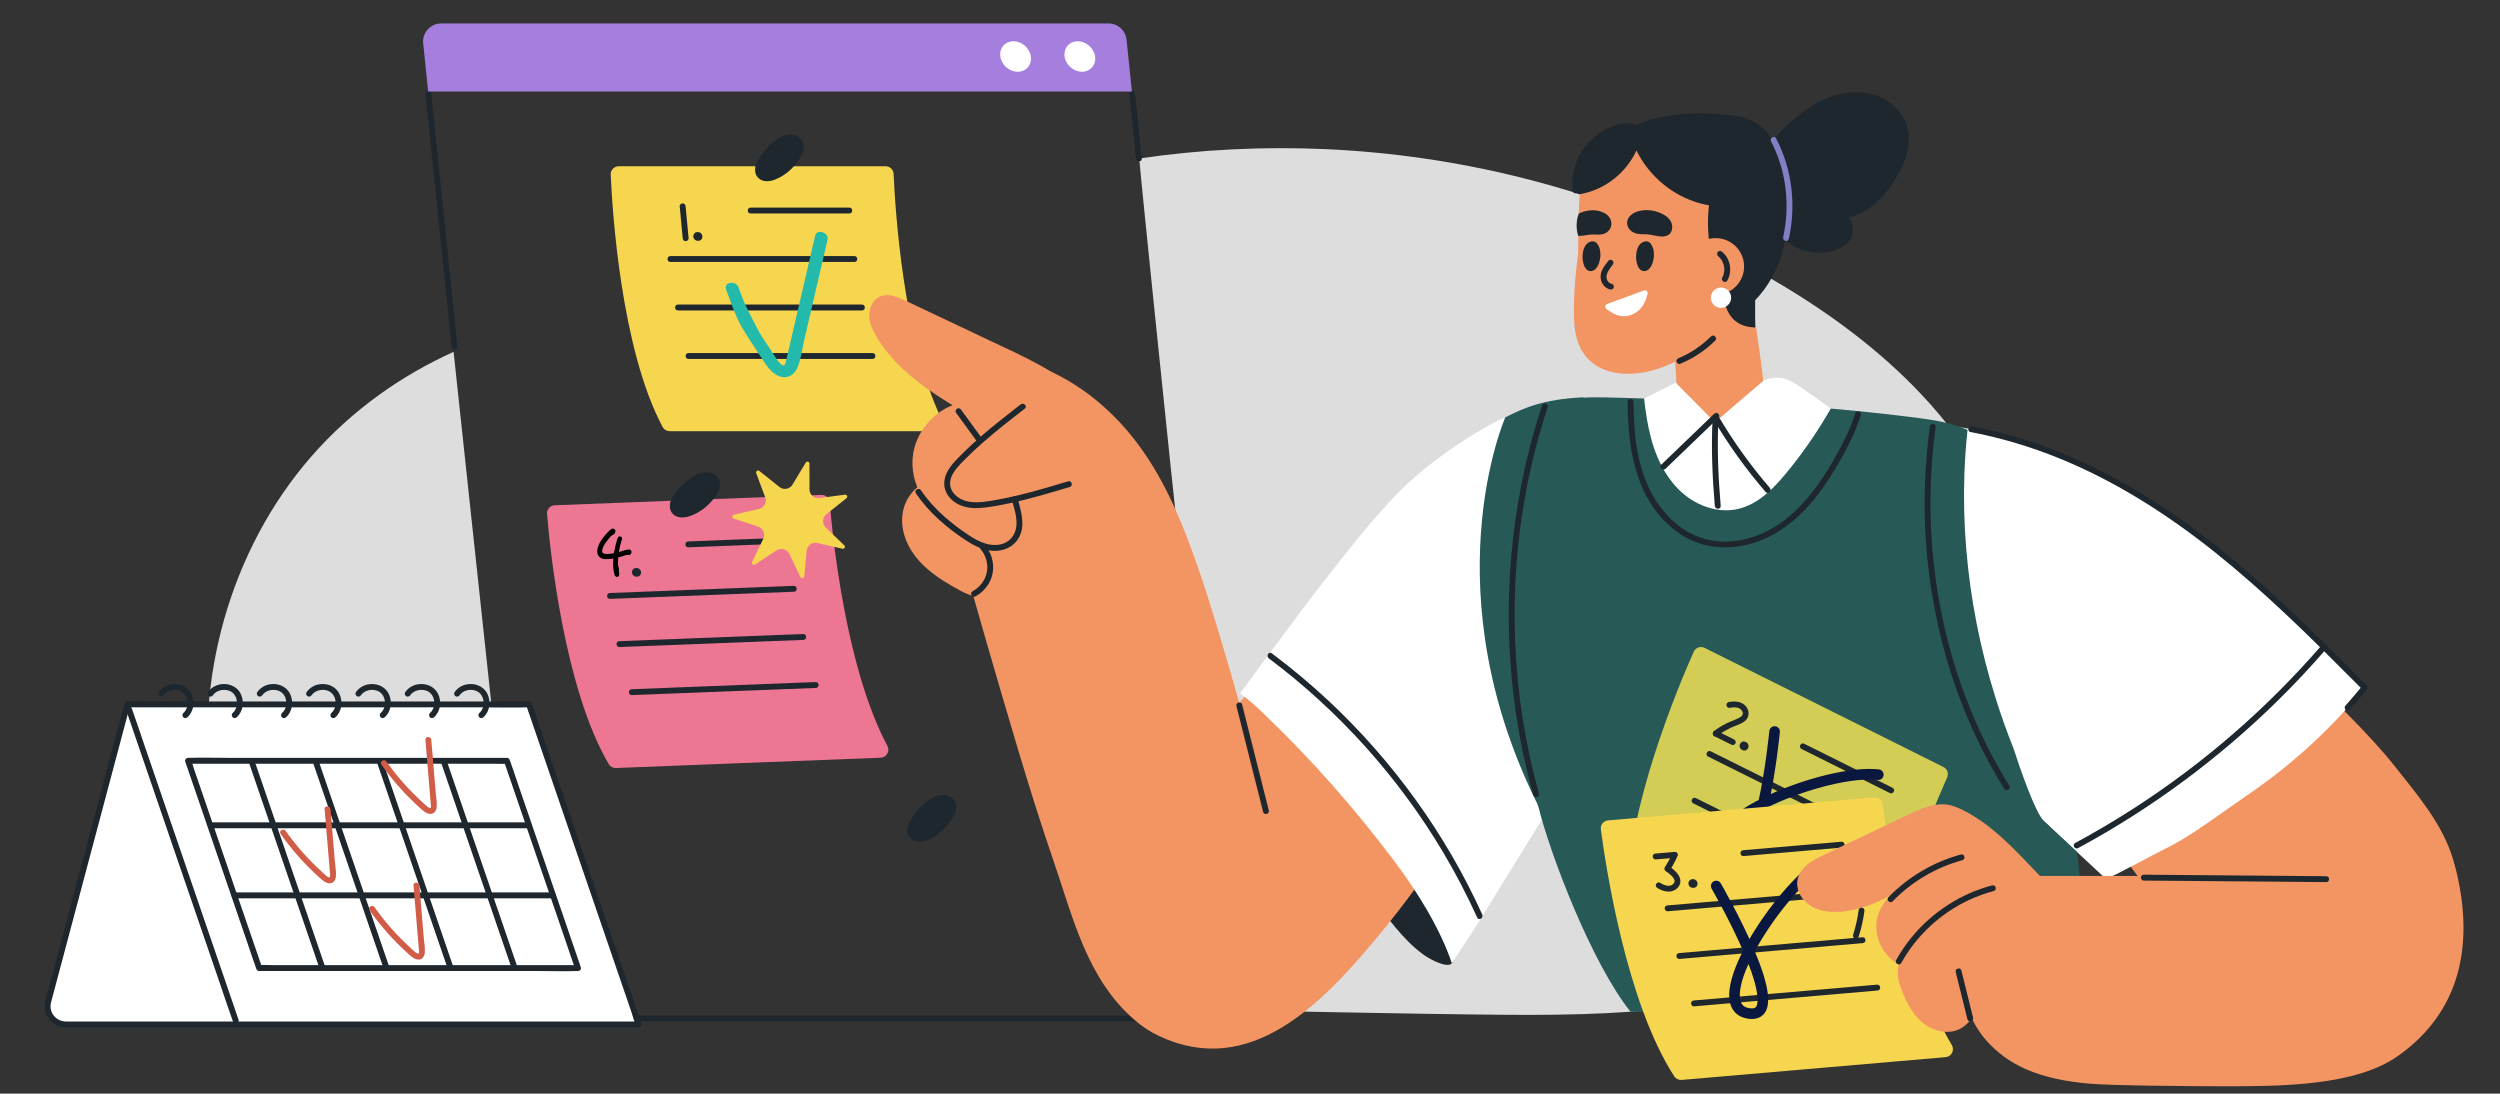 <?xml version="1.0" encoding="UTF-8"?><svg id="Layer_1" xmlns="http://www.w3.org/2000/svg" width="3301.47" height="1444.23" viewBox="0 0 3301.47 1444.23"><rect x="0" y="0" width="3301.47" height="1444.23" fill="#333333" stroke="none"/><path d="M618.63,647.91c17.11,159.35,34.24,318.69,51.38,478.04.42,3.92.84,7.83,1.26,11.75-36.97-.37-73.93-3.11-110.6-8.21-44.83-6.23-89.23-15.94-132.63-29.03-43.16-13.02-85.35-29.35-126.04-48.89-8.51-4.08-16.93-8.34-25.3-12.7-3.43-33.29-4-66.84-1.69-100.16,2.85-41.16,9.96-82,21.24-121.6,11.19-39.3,26.45-77.42,45.63-113.43,19.29-36.21,42.57-70.28,69.54-101.17,26.73-30.6,57.08-57.96,90.07-81.68,30.5-21.92,63.25-40.68,97.51-56.17,6.55,61.08,13.08,122.16,19.64,183.23Z" style="fill:#ddd;"/><path d="M2628.05,647.3c-76.33-147.59-222.37-249.86-368.16-321.29-158.39-77.6-333.11-121.17-509.22-129.05-82.07-3.67-164.73.34-246.19,12.34,3.94,46.4,35.71,351.19,40.79,400.34,4.75,45.99,64.7,608.79,82.51,724.35,0,0,240.68,5.32,362.94,6.16,173.95,1.19,355.35-7.49,504.31-104.72.24.5.76.82,1.41.49,22.77-11.68,43.61-26.83,61.86-44.77,10.09-9.92,19.32-20.7,27.65-32.13,7.13-7.77,14.01-15.78,20.58-24.06,1.15-1.45-1.07-3.29-2.23-1.83-1.91,2.41-3.89,4.73-5.85,7.08,2.05-3.4,4.05-6.82,5.94-10.31,12.62-23.28,21.52-48.52,26.17-74.6,2.22-12.46,3.44-25.1,3.78-37.76,21.78-46.45,35.44-96.74,39.66-147.86,6.37-77.23-10.42-153.71-45.95-222.4ZM2563.14,1182.31c-16.16,17.24-34.74,32.24-55.04,44.33,3.88-2.7,7.76-5.42,11.59-8.24,15.66-11.54,30.57-24.03,44.64-37.4-.4.43-.78.88-1.19,1.31Z" style="fill:#ddd;"/><path d="M1491.18,123.52c2.59,25.06,5.18,50.13,7.77,75.19.37,3.54.73,7.09,1.1,10.63.51,4.93,8.29,4.98,7.77,0-2.59-25.06-5.18-50.13-7.77-75.19-.37-3.54-.73-7.09-1.1-10.63-.51-4.93-8.29-4.98-7.77,0h0Z" style="fill:#1e272e;"/><path d="M604.13,457.98c-1.14-11.07-2.29-22.13-3.43-33.2-2.75-26.58-5.49-53.16-8.24-79.74-3.32-32.16-6.64-64.33-9.97-96.49-2.87-27.82-5.75-55.64-8.62-83.46-1.4-13.55-2.68-27.11-4.2-40.65-.02-.2-.04-.39-.06-.59-.51-4.93-8.29-4.98-7.77,0,1.14,11.07,2.29,22.13,3.43,33.2,2.75,26.58,5.49,53.16,8.24,79.74,3.32,32.16,6.64,64.33,9.97,96.49,2.87,27.82,5.75,55.64,8.62,83.46,1.4,13.55,2.68,27.11,4.2,40.65.02.2.04.39.06.59.51,4.93,8.29,4.98,7.77,0h0Z" style="fill:#1e272e;"/><path d="M1621.22,1341.06h-875.86c-11.83,0-23.68-.22-35.51,0-.52,0-1.03,0-1.55,0-5,0-5.01,7.77,0,7.77h875.86c11.83,0,23.68.22,35.51,0,.52,0,1.03,0,1.55,0,5,0,5.01-7.77,0-7.77h0Z" style="fill:#1e272e;"/><path d="M1180.1,229.69c-.24-5.66-4.9-10.13-10.56-10.13h-352.46c-6.02,0-10.83,5-10.57,11.02,2.04,46.62,13.4,229.97,68.55,333.33,1.82,3.41,5.41,5.49,9.27,5.49h349.92c7.82,0,12.9-8.17,9.49-15.21-51.23-105.45-61.76-280.74-63.64-324.49Z" style="fill:#f7d64f;"/><path d="M991.24,281.9h130.42c5,0,5.01-7.77,0-7.77h-130.42c-5,0-5.01,7.77,0,7.77h0Z" style="fill:#1e272e;"/><path d="M885.27,345.93h243.06c5,0,5.01-7.77,0-7.77h-243.06c-5,0-5.01,7.77,0,7.77h0Z" style="fill:#1e272e;"/><path d="M895.26,409.97h243.06c5,0,5.01-7.77,0-7.77h-243.06c-5,0-5.01,7.77,0,7.77h0Z" style="fill:#1e272e;"/><path d="M909.21,474h243.06c5,0,5.01-7.77,0-7.77h-243.06c-5,0-5.01,7.77,0,7.77h0Z" style="fill:#1e272e;"/><path d="M1059.06,184.92c-3.72-5.3-10.7-7.65-16.98-7.16-16.79,1.31-35.37,22.09-42.47,36.32-3.36,6.75-3.95,15.71,2.07,21.2,6.13,5.58,15.17,4.59,22.27,1.72,14.24-5.76,26.27-16.97,33.57-30.43,3.54-6.54,6.24-14.95,1.54-21.64Z" style="fill:#1e272e;"/><path d="M897.61,272.45c1.32,14.05,2.65,28.1,3.97,42.15.2,2.09,1.64,3.89,3.89,3.89,1.95,0,4.08-1.78,3.89-3.89-1.32-14.05-2.65-28.1-3.97-42.15-.2-2.09-1.64-3.89-3.89-3.89-1.95,0-4.08,1.78-3.89,3.89h0Z" style="fill:#1e272e;"/><path d="M927.4,310.87c-.31-1.25-1.21-2.5-2.23-3.28-2.1-1.62-5.87-1.56-7.84.27-1.57,1.47-2.15,3.95-1.54,5.98,1.18,3.89,6.36,5.42,9.63,3.16,1.82-1.25,2.5-3.97,1.97-6.13Z" style="fill:#1e272e;"/><path d="M1494.8,120.87h-929.38l-6.57-63.6c-1.45-14.05,9.58-26.28,23.7-26.28h881.46c12.21,0,22.45,9.23,23.7,21.38l7.07,68.5Z" style="fill:#a57ede;"/><path d="M698.61,930.21H168.13l-104.53,392.72c-4.03,15.14,7.38,29.99,23.05,29.99h756.92l-144.96-422.71Z" style="fill:#fff;"/><path d="M315.01,1346.58c-4.69-13.69-9.39-27.37-14.08-41.06-11.2-32.65-22.39-65.3-33.59-97.95-13.61-39.69-27.22-79.38-40.83-119.06-11.71-34.14-23.42-68.28-35.12-102.42-5.72-16.67-11.17-33.46-17.16-50.04-.08-.23-.16-.46-.24-.69-1.61-4.7-9.12-2.68-7.49,2.07,4.69,13.69,9.39,27.37,14.08,41.06,11.2,32.65,22.39,65.3,33.59,97.95,13.61,39.69,27.22,79.38,40.83,119.06,11.71,34.14,23.42,68.28,35.12,102.42,5.72,16.67,11.17,33.46,17.16,50.04.08.23.16.46.24.69,1.61,4.7,9.12,2.68,7.49-2.07h0Z" style="fill:#1e272e;"/><path d="M216.1,918.04c4.33-6.17,13.31-8.44,20.6-6.15,1.24.39,1.45.49,2.47,1.02.42.22.84.46,1.24.72.23.14,1.27.87,1.06.7,1.79,1.41,2.76,2.59,3.82,4.39,1.08,1.84,1.63,3.31,2.12,5.63.36,1.72.48,3.61.3,5.83-.02.28-.05.56-.08.83.07-.55-.06.32-.07.41-.12.61-.24,1.23-.4,1.83-.16.6-.34,1.2-.55,1.79-.26.73-.3.81-.48,1.18-1.17,2.39-2.14,3.74-4.08,5.48-1.56,1.4-1.43,4.07,0,5.5,1.55,1.55,3.93,1.41,5.5,0,8.52-7.67,10.13-20.87,5.24-30.94-5.07-10.44-17.15-14.74-28.09-12.32-6.21,1.37-11.65,4.99-15.29,10.18-1.21,1.72-.31,4.32,1.39,5.32,1.94,1.13,4.11.33,5.32-1.39h0Z" style="fill:#1e272e;"/><path d="M281.24,918.04c4.33-6.17,13.31-8.44,20.6-6.15,1.25.39,1.45.49,2.47,1.02.42.22.84.46,1.24.72.23.14,1.27.87,1.06.7,1.79,1.41,2.76,2.59,3.82,4.39,1.08,1.84,1.63,3.31,2.12,5.63.36,1.72.48,3.61.3,5.83-.02.28-.05.56-.08.83.07-.55-.06.32-.07.41-.12.61-.24,1.23-.4,1.83-.16.6-.34,1.2-.55,1.79-.26.73-.3.81-.48,1.18-1.17,2.39-2.14,3.74-4.08,5.48-1.56,1.4-1.43,4.07,0,5.5,1.55,1.55,3.93,1.41,5.5,0,8.52-7.67,10.13-20.87,5.24-30.94-5.07-10.44-17.15-14.74-28.09-12.32-6.21,1.37-11.65,4.99-15.29,10.18-1.21,1.72-.31,4.32,1.39,5.32,1.94,1.13,4.11.33,5.32-1.39h0Z" style="fill:#1e272e;"/><path d="M346.38,918.04c4.33-6.17,13.31-8.44,20.6-6.15,1.25.39,1.45.49,2.47,1.02.42.22.84.46,1.24.72.23.14,1.27.87,1.06.7,1.79,1.41,2.76,2.59,3.82,4.39,1.08,1.84,1.63,3.31,2.12,5.63.36,1.72.48,3.61.3,5.83-.02.28-.05.56-.08.83.07-.55-.06.32-.07.41-.12.61-.24,1.23-.4,1.83-.16.6-.34,1.2-.55,1.79-.26.73-.3.81-.48,1.18-1.17,2.39-2.14,3.74-4.08,5.48-1.56,1.4-1.43,4.07,0,5.5,1.55,1.55,3.93,1.41,5.5,0,8.52-7.67,10.13-20.87,5.24-30.94-5.07-10.44-17.15-14.74-28.09-12.32-6.21,1.37-11.65,4.99-15.29,10.18-1.21,1.72-.31,4.32,1.39,5.32,1.94,1.13,4.11.33,5.32-1.39h0Z" style="fill:#1e272e;"/><path d="M411.53,918.04c4.33-6.17,13.31-8.44,20.6-6.15,1.24.39,1.45.49,2.47,1.02.42.22.84.46,1.24.72.23.14,1.27.87,1.06.7,1.79,1.41,2.76,2.59,3.82,4.39,1.08,1.84,1.63,3.31,2.12,5.63.36,1.72.48,3.61.3,5.83-.02.28-.05.56-.08.83.07-.55-.06.32-.07.41-.12.61-.24,1.23-.4,1.83-.16.6-.34,1.2-.55,1.79-.26.73-.3.81-.48,1.18-1.17,2.39-2.14,3.74-4.08,5.48-1.56,1.4-1.43,4.07,0,5.5,1.55,1.55,3.93,1.41,5.5,0,8.52-7.67,10.13-20.87,5.24-30.94-5.07-10.44-17.15-14.74-28.09-12.32-6.21,1.37-11.65,4.99-15.29,10.18-1.21,1.72-.31,4.32,1.39,5.32,1.94,1.13,4.11.33,5.32-1.39h0Z" style="fill:#1e272e;"/><path d="M476.67,918.04c4.33-6.17,13.31-8.44,20.6-6.15,1.24.39,1.45.49,2.47,1.02.42.22.84.46,1.24.72.23.14,1.27.87,1.06.7,1.79,1.41,2.76,2.59,3.82,4.39,1.08,1.84,1.63,3.31,2.12,5.63.36,1.72.48,3.61.3,5.83-.02.28-.05.56-.08.83.07-.55-.06.32-.07.41-.12.61-.24,1.23-.4,1.83-.16.6-.34,1.2-.55,1.79-.26.73-.3.81-.48,1.18-1.17,2.39-2.14,3.74-4.08,5.48-1.56,1.4-1.43,4.07,0,5.5,1.55,1.55,3.93,1.41,5.5,0,8.52-7.67,10.13-20.87,5.24-30.94-5.07-10.44-17.15-14.74-28.09-12.32-6.21,1.37-11.65,4.99-15.29,10.18-1.21,1.72-.31,4.32,1.39,5.32,1.94,1.13,4.11.33,5.32-1.39h0Z" style="fill:#1e272e;"/><path d="M541.81,918.04c4.33-6.17,13.31-8.44,20.6-6.15,1.24.39,1.45.49,2.47,1.02.42.22.84.46,1.24.72.23.14,1.27.87,1.06.7,1.79,1.41,2.76,2.59,3.82,4.39,1.08,1.84,1.63,3.31,2.12,5.63.36,1.72.48,3.61.3,5.83-.02.28-.05.56-.08.83.07-.55-.06.32-.07.41-.12.61-.24,1.23-.4,1.83-.16.6-.34,1.2-.55,1.79-.26.73-.3.81-.48,1.18-1.17,2.39-2.14,3.74-4.08,5.48-1.56,1.4-1.43,4.07,0,5.5,1.55,1.55,3.93,1.41,5.5,0,8.52-7.67,10.13-20.87,5.24-30.94-5.07-10.44-17.15-14.74-28.09-12.32-6.21,1.37-11.65,4.99-15.29,10.18-1.21,1.72-.31,4.32,1.39,5.32,1.94,1.13,4.11.33,5.32-1.39h0Z" style="fill:#1e272e;"/><path d="M606.96,918.04c4.33-6.17,13.31-8.44,20.6-6.15,1.24.39,1.45.49,2.47,1.02.42.22.84.46,1.24.72.23.14,1.27.87,1.06.7,1.79,1.41,2.76,2.59,3.82,4.39,1.08,1.84,1.63,3.31,2.12,5.63.36,1.72.48,3.61.3,5.83-.02.28-.05.56-.08.83.07-.55-.06.32-.07.41-.12.61-.24,1.23-.4,1.83-.16.6-.34,1.2-.55,1.79-.26.73-.3.81-.48,1.18-1.17,2.39-2.14,3.74-4.08,5.48-1.56,1.4-1.43,4.07,0,5.5,1.55,1.55,3.93,1.41,5.5,0,8.52-7.67,10.13-20.87,5.24-30.94-5.07-10.44-17.15-14.74-28.09-12.32-6.21,1.37-11.65,4.99-15.29,10.18-1.21,1.72-.31,4.32,1.39,5.32,1.94,1.13,4.11.33,5.32-1.39h0Z" style="fill:#1e272e;"/><path d="M763.32,1274.55h-403.81c-5.4,0-11.19-.6-16.56,0-.22.03-.46,0-.69,0,1.25.95,2.5,1.9,3.75,2.85-3.11-9.08-6.22-18.15-9.34-27.23-7.47-21.8-14.95-43.59-22.42-65.39-9.04-26.37-18.08-52.74-27.13-79.1-7.82-22.79-15.63-45.58-23.45-68.38-2.56-7.46-5.12-14.93-7.68-22.39-1.19-3.48-2.04-7.51-3.71-10.81-.07-.14-.11-.31-.16-.46-1.25,1.64-2.5,3.28-3.75,4.92h403.81c5.4,0,11.19.6,16.56,0,.22-.02.46,0,.69,0-1.25-.95-2.5-1.9-3.75-2.85,3.11,9.08,6.22,18.15,9.34,27.23,7.47,21.8,14.95,43.59,22.42,65.39,9.04,26.37,18.08,52.74,27.13,79.1,7.82,22.79,15.63,45.58,23.45,68.38,3.79,11.06,7.36,22.23,11.38,33.2.06.15.11.31.16.46,1.61,4.7,9.12,2.68,7.49-2.07-3.11-9.08-6.22-18.15-9.34-27.23-7.47-21.8-14.95-43.59-22.42-65.39-9.04-26.37-18.08-52.74-27.13-79.1-7.82-22.79-15.63-45.58-23.45-68.38-3.79-11.06-7.36-22.23-11.38-33.2-.06-.15-.11-.31-.16-.46-.56-1.63-1.96-2.85-3.75-2.85h-369.21c-17.02,0-34.15-.57-51.16,0-.23,0-.46,0-.69,0-2.4,0-4.58,2.5-3.75,4.92,3.11,9.08,6.22,18.15,9.34,27.23,7.47,21.8,14.95,43.59,22.42,65.39,9.04,26.37,18.08,52.74,27.13,79.1,7.82,22.79,15.63,45.58,23.45,68.38,3.79,11.06,7.36,22.23,11.39,33.2.06.15.1.31.16.46.56,1.63,1.96,2.85,3.75,2.85h369.21c17.02,0,34.15.57,51.16,0,.23,0,.46,0,.69,0,5,0,5.01-7.77,0-7.77Z" style="fill:#1e272e;"/><path d="M277.88,1093.76h420.48c5,0,5.01-7.77,0-7.77h-420.48c-5,0-5.01,7.77,0,7.77h0Z" style="fill:#1e272e;"/><path d="M309.61,1186.29h420.48c5,0,5.01-7.77,0-7.77h-420.48c-5,0-5.01,7.77,0,7.77h0Z" style="fill:#1e272e;"/><path d="M328.27,1005.71c24.45,71.29,48.89,142.58,73.34,213.87,6.85,19.96,13.69,39.92,20.54,59.88,1.61,4.7,9.12,2.68,7.49-2.07-24.45-71.29-48.89-142.58-73.34-213.87-6.85-19.96-13.69-39.92-20.54-59.88-1.61-4.7-9.12-2.68-7.49,2.07h0Z" style="fill:#1e272e;"/><path d="M412.86,1005.71c24.45,71.29,48.89,142.58,73.34,213.87,6.85,19.96,13.69,39.92,20.54,59.88,1.61,4.7,9.12,2.68,7.49-2.07-24.45-71.29-48.89-142.58-73.34-213.87-6.85-19.96-13.69-39.92-20.54-59.88-1.61-4.7-9.12-2.68-7.49,2.07h0Z" style="fill:#1e272e;"/><path d="M497.46,1005.71c24.45,71.29,48.89,142.58,73.34,213.87,6.85,19.96,13.69,39.92,20.54,59.88,1.61,4.7,9.12,2.68,7.49-2.07-24.45-71.29-48.89-142.58-73.34-213.87-6.85-19.96-13.69-39.92-20.54-59.88-1.61-4.7-9.12-2.68-7.49,2.07h0Z" style="fill:#1e272e;"/><path d="M582.05,1005.71c24.45,71.29,48.89,142.58,73.34,213.87,6.85,19.96,13.69,39.92,20.54,59.88,1.61,4.7,9.12,2.68,7.49-2.07-24.45-71.29-48.89-142.58-73.34-213.87-6.85-19.96-13.69-39.92-20.54-59.88-1.61-4.7-9.12-2.68-7.49,2.07h0Z" style="fill:#1e272e;"/><path d="M370.58,1101.24c14.59,20.78,31.53,39.87,50.42,56.83,4.04,3.63,8.85,8.59,14.73,8.37,5.15-.19,7.51-4.74,7.87-9.31.49-6.22-.81-12.88-1.33-19.08-.59-7.07-1.18-14.14-1.77-21.22-1.34-16.07-2.69-32.15-4.03-48.22-.41-4.95-8.19-4.99-7.77,0,2.1,25.07,4.19,50.15,6.29,75.22.25,3,.51,6,.75,9,.09,1.12.75,4.6-.16,5.57-1.69,1.8-9.09-5.82-10.39-7-8.48-7.7-16.58-15.83-24.23-24.35-8.47-9.44-16.38-19.35-23.67-29.73-2.85-4.06-9.59-.18-6.71,3.92h0Z" style="fill:#d15c47;"/><path d="M503.68,1009.63c14.59,20.78,31.53,39.87,50.42,56.83,4.04,3.63,8.85,8.59,14.73,8.37,5.15-.19,7.51-4.74,7.87-9.31.49-6.22-.81-12.88-1.33-19.08-.59-7.07-1.18-14.14-1.77-21.22-1.34-16.07-2.69-32.15-4.03-48.22-.41-4.95-8.19-4.99-7.77,0,2.1,25.07,4.19,50.15,6.29,75.22.25,3,.51,6,.75,9,.09,1.12.75,4.6-.16,5.57-1.69,1.8-9.09-5.82-10.39-7-8.48-7.7-16.58-15.83-24.23-24.35-8.47-9.44-16.38-19.35-23.67-29.73-2.85-4.06-9.59-.18-6.71,3.92h0Z" style="fill:#d15c47;"/><path d="M487.96,1202c14.59,20.78,31.53,39.87,50.42,56.83,4.04,3.63,8.85,8.59,14.73,8.37,5.15-.19,7.51-4.74,7.87-9.31.49-6.22-.81-12.88-1.33-19.08-.59-7.07-1.18-14.14-1.77-21.22-1.34-16.07-2.69-32.15-4.03-48.22-.41-4.95-8.19-4.99-7.77,0,2.1,25.07,4.19,50.15,6.29,75.22.25,3,.51,6,.75,9,.09,1.12.75,4.6-.16,5.57-1.69,1.8-9.09-5.82-10.39-7-8.48-7.7-16.58-15.83-24.23-24.35-8.47-9.44-16.38-19.35-23.67-29.73-2.85-4.06-9.59-.18-6.71,3.92h0Z" style="fill:#d15c47;"/><path d="M698.61,926.32H233.52c-21.47,0-43.07-.69-64.53,0-.29,0-.58,0-.87,0-1.69,0-3.31,1.21-3.75,2.85-1.94,7.29-3.88,14.57-5.82,21.86-4.97,18.68-9.94,37.36-14.92,56.04-6.83,25.64-13.65,51.29-20.48,76.93-7.4,27.81-14.8,55.62-22.21,83.42-6.82,25.62-13.64,51.25-20.46,76.87-4.96,18.64-9.92,37.28-14.88,55.92-1.92,7.22-3.98,14.42-5.77,21.68-4.37,17.75,8.76,34.59,26.97,34.91,4.21.07,8.43,0,12.64,0h744.1c2.4,0,4.58-2.5,3.75-4.92-4.81-14.03-9.62-28.06-14.43-42.09-11.55-33.69-23.1-67.38-34.66-101.06-13.97-40.74-27.94-81.48-41.91-122.22-12.04-35.1-24.08-70.21-36.11-105.31-5.86-17.08-11.43-34.3-17.58-51.28-.09-.25-.17-.5-.25-.74-1.61-4.7-9.12-2.68-7.49,2.07,4.81,14.03,9.62,28.06,14.43,42.09,11.55,33.69,23.1,67.38,34.66,101.06,13.97,40.74,27.94,81.48,41.91,122.22,12.04,35.1,24.08,70.21,36.11,105.31,3.98,11.6,7.96,23.21,11.94,34.81,1.83,5.32,3.14,11.41,5.65,16.46.11.23.17.5.25.74,1.25-1.64,2.5-3.28,3.75-4.92H131.81c-14.83,0-29.65.1-44.48,0-13.33-.09-23.23-11.97-19.97-25.15.58-2.32,1.23-4.62,1.85-6.93,3.74-14.05,7.48-28.1,11.22-42.14,6.09-22.87,12.18-45.74,18.26-68.61,7.24-27.2,14.48-54.4,21.72-81.6,7.2-27.04,14.39-54.08,21.59-81.12,5.96-22.39,11.92-44.77,17.88-67.16,3.52-13.24,7.05-26.48,10.57-39.71.48-1.79.95-3.57,1.43-5.36-1.25.95-2.5,1.9-3.75,2.85h465.08c21.47,0,43.07.69,64.53,0,.29,0,.58,0,.87,0,5,0,5.01-7.77,0-7.77Z" style="fill:#1e272e;"/><path d="M2516.35,160.93c-4.69-10.82-12.76-20.03-22.46-26.67-23.12-15.81-53.09-15.37-78.55-5.7-26.3,9.99-48.78,29.16-67.76,49.52-19.14,20.54-34.83,45.97-35.88,74.76-.01.4,0,.8,0,1.19-1.1,2.58-2.06,5.22-2.82,7.94-2.86,10.27-2.5,21.51,2.09,31.24,4.7,9.96,13.33,16.77,24.22,18.7,5.47.97,11.14.88,16.76.15.87.94,1.75,1.88,2.68,2.77,17.72,17.06,45.42,23.57,68.78,15.61,11-3.75,22.07-11.88,23.31-24.3.69-6.86-1.47-13.36-5.21-18.91,12.96-3.23,25.2-9.87,35.28-18.62,9.87-8.57,18.08-18.88,24.97-29.96,7.36-11.85,13.68-24.59,16.96-38.21,3.15-13.07,3.04-27.05-2.36-39.53Z" style="fill:#1e272e;"/><path d="M1921.87,1244.85c-.71-7.88-3.02-15.66-5.01-23.29-4.2-16.17-9.09-32.16-14.6-47.93-11.17-31.95-24.89-62.98-40.56-92.97-15.61-29.87-33.11-58.72-52.06-86.59-9.56-14.07-19.5-27.89-29.75-41.48-5.05-6.7-10.18-13.34-15.38-19.93-5.17-6.55-10.29-13.19-15.96-19.31-9.14-9.88-20.57-18.42-34.04-19.86-16.09,11.82-31.33,25.12-44.36,39.99,2.16,7.83,5.61,15.41,8.69,22.88,13.39,32.43,28.95,63.94,46.07,94.56,17.2,30.76,36,60.61,55.87,89.71,10.01,14.65,20.29,29.12,30.78,43.42,10.32,14.06,20.68,28.16,31.92,41.52,10.8,12.83,22.61,25.26,36.26,35.08,10.15,7.31,32.07,18.38,37.66,11.33,4.31-5.44,5.04-20.52,4.44-27.15Z" style="fill:#1e272e;"/><path d="M1855.61,896.4c-16.12-34.9-33.65-69.11-51.65-103.07-5.82-10.98-11.79-21.92-18.1-32.64-11.87,12.67-23.68,25.39-35.38,38.21-18.71,20.5-37.24,41.18-55.58,62.02-18.27,20.76-36.36,41.68-54.26,62.75-1.36,1.6-2.69,3.21-4.05,4.81-5.38-19.17-10.83-38.31-16.45-57.41-16.33-55.44-33.01-111.13-53.98-165.02-19.3-49.62-43.61-98.01-78.62-138.52-28.67-33.18-64.16-61.31-104.52-78.83-28.69,64.62-55.26,130.44-77.21,197.59-10.29,31.47-14.69,58.63-23.38,90.56,6.82,24.19,13.7,48.36,20.72,72.49,26.38,90.68,56.98,197.28,87.79,286.55,26.16,75.79,44.31,156.97,107.92,211.56,9.46,8.12,19.9,15.07,31.17,20.43,121.12,57.58,216.58-43.75,287-128.14,28.17-33.76,54.68-68.92,79.39-105.29,11.46-16.87,22.5-34.02,33.17-51.4-21.63-63.37-45.89-125.83-73.97-186.64Z" style="fill:#f29563;"/><path d="M1632.83,932.43c11.75,46.6,23.5,93.21,35.25,139.81,1.22,4.85,8.72,2.79,7.49-2.07-11.75-46.6-23.5-93.21-35.25-139.81-1.22-4.85-8.72-2.79-7.49,2.07h0Z" style="fill:#1e272e;"/><path d="M1466.05,584.35c-5.62-21.84-17.99-41.51-33.29-57.88-16.7-17.86-37.08-31.72-58.36-43.56-22.92-12.75-46.93-23.5-70.62-34.71-25.71-12.17-51.43-24.35-77.14-36.52-6.4-3.03-12.81-6.06-19.21-9.09-6.25-2.96-12.45-6.11-18.84-8.78-10.45-4.37-23.17-6.89-32.29,1.64-7.72,7.23-9.72,18.62-7.57,28.63,2.52,11.73,9.35,22.37,16.19,32.05,13.06,18.5,29.58,34.31,47.41,48.15,14.52,11.28,29.95,21.32,45.66,30.87-21.78,8.29-39.51,26.74-47.88,48.37-7.57,19.56-6.6,40.99,1.35,59.93-6.17,4.96-11.15,11.46-14.61,18.66-6.94,14.43-7.05,30.85-2.22,45.94,11.03,34.5,42.88,55.43,73.17,71.72,8.37,4.5,18.2,9.2,27.96,7.09,2.55-.55,5.02-1.56,7.24-2.92,4.32-.07,8.68-1.01,12.74-2.3,15.41-4.89,29.76-13.32,42.8-22.74,13.16-9.5,25.46-20.31,37.05-31.66,11.69-11.44,22.5-23.95,30.63-38.2,1.18-2.08,2.31-4.19,3.37-6.35,14.83-8.49,25.97-22.23,32.57-38.09,7.97-19.16,9.03-40.22,3.88-60.25Z" style="fill:#f29563;"/><path d="M1262.5,544.98c9.13,12.55,18.25,25.1,27.38,37.65,1.23,1.69,3.38,2.53,5.32,1.39,1.67-.98,2.63-3.61,1.39-5.32-9.13-12.55-18.25-25.1-27.38-37.65-1.23-1.69-3.38-2.53-5.32-1.39-1.67.98-2.63,3.61-1.39,5.32h0Z" style="fill:#1e272e;"/><path d="M1209.45,651.33c16.99,25.29,40.66,45.5,65.98,62.13,12.18,8,26.24,15.06,41.23,13.94,13.83-1.03,25.78-8.42,30.86-21.62,6.01-15.63.28-32.33-3.66-47.7-1.24-4.84-8.74-2.79-7.49,2.07,3.12,12.18,7.96,25.4,5.27,38.11-2.69,12.7-12.61,20.6-25.45,21.41-13.52.85-25.86-5.71-36.82-12.91-11.34-7.45-22.24-15.67-32.38-24.69-11.59-10.31-22.14-21.77-30.8-34.65-2.77-4.13-9.51-.24-6.71,3.92h0Z" style="fill:#1e272e;"/><path d="M1347.89,534.05c-17.8,13.81-35.62,27.63-52.63,42.42-8.57,7.45-16.93,15.13-24.95,23.17-7.19,7.2-14.87,14.67-19.55,23.83-4.4,8.62-5.34,18.29-1.02,27.13,3.85,7.88,11.25,13.69,19.24,16.94,10.06,4.09,21.36,3.96,31.97,2.68,11.42-1.37,22.76-3.54,33.99-5.97,26.25-5.69,52-13.4,77.71-21.11,4.78-1.43,2.74-8.93-2.07-7.49-21.1,6.32-42.21,12.65-63.62,17.86-10.79,2.63-21.65,4.97-32.59,6.88-10.37,1.81-21.04,3.63-31.59,2.56-8.7-.88-17.04-4.33-22.88-11-5.89-6.73-6.64-15.61-2.89-23.6,4.08-8.69,11.28-15.63,17.95-22.35,7.43-7.49,15.17-14.68,23.09-21.65,17.82-15.68,36.58-30.24,55.33-44.78,3.95-3.06-1.59-8.52-5.5-5.5h0Z" style="fill:#1e272e;"/><path d="M1288.26,787.54c11.69-6.42,20.56-17.96,22.71-31.24,2.16-13.4-1.89-27.07-10.9-37.2-3.33-3.75-8.81,1.77-5.5,5.5,7.26,8.17,10.69,19.77,8.74,30.58-1.99,11.06-9.22,20.3-18.98,25.67-4.38,2.41-.47,9.12,3.92,6.71h0Z" style="fill:#1e272e;"/><path d="M2107.14,525.51c-28.25.99-56.13,4.69-82.63,12.24-23.77,6.76-46.15,16.74-67.02,28.99-41.79,24.53-85.01,55.76-117.63,90.78-36.75,39.45-58.96,68.28-99.79,120.72-26.33,33.82-102.49,137.53-102.49,137.53,15.83,11.43,22.71,18.45,36.99,32.23,59.99,57.88,114.52,120.07,164.59,186.29,32.08,42.42,62.07,90.53,78.16,137.72,3.93-6.46,25.38-38.2,32.39-49.54,16.47-26.65,32.93-53.31,49.39-79.97,16.51-26.75,33.03-53.49,49.54-80.24,5.9-9.56,11.8-19.12,17.7-28.68,1.24-18.73,2.52-37.44,3.97-56.13,6.9-89.29,12.88-178.69,19.22-268.09,4.37-61.66,13.32-122.54,19.47-183.89-.62.02-1.23.02-1.85.05Z" style="fill:#fff;"/><path d="M3242.63,1148.73c-1.43-7.49-3.36-14.9-5.89-22.21-14.73-42.5-46.63-79.67-74.09-114.49-35.02-44.39-86.62-91.52-102.65-109.97-35.8,15.49-73.37,48.84-108.76,65.26-47.77,22.16-45.07,79.83-92.62,102.42-23.82,11.32-47.67,22.6-71.72,33.41-1.05.47-2.11.96-3.18,1.47,11.09,14.79,29.08,38.75,40.2,53.52,8.13,1.8,353.39-23.95,391.45,141.9,1.16,4.37,2.07,8.72,2.77,13.04,10.8-16.78,18.78-35.02,21.4-53.5,5.12-36.07,10.07-74.35,3.1-110.86Z" style="fill:#f29563;"/><path d="M3054,981.45c-27.09,25.12-56.14,48.23-86.8,69.01-30.65,20.78-74.37,54.44-107.79,70.31-15.68,7.45-62.22,33.68-78.38,39.94-12.26-11.68-200.06-186.23-211.41-196.77-6.03-28.73,30.87-92.24,26.62-121.38-5.3-36.32-9.2-72.91-11.7-109.69-2.48-36.54-3.59-73.24-3.31-110.03.15-19.82.74-39.66,1.69-59.5,35.8,5.42,70.81,14.16,104.61,25.81,40.55,13.98,79.34,31.99,116.26,52.81,38.13,21.5,74.24,46.05,108.64,72.57,36.45,28.1,71.02,58.36,104.5,89.67,33.55,31.37,66.01,63.79,98.34,96.33,2.49,2.51,4.99,5,7.49,7.5-21.08,25.98-44.1,50.53-68.77,73.4Z" style="fill:#fff;"/><path d="M2658.97,988.25c-8.57-21.49-16.31-43.23-23.21-65.12-10.32-32.7-18.77-65.77-25.31-98.99-6.48-32.89-11.09-65.93-13.84-98.9-2.77-33.3-3.6-66.54-2.45-99.47.68-19.49,2.08-38.86,4.17-58.08-23.84-10.71-50.95-13.9-75.39-16.99-47-5.95-94-10.48-140.95-14.01-47.18-3.54-94.31-6.07-141.39-7.98-23.34-.95-46.67-1.75-69.99-2.44-21.95-.66-43.97-1.6-65.85-1.54-19.16.05-38.75,2.62-57.17,6.96,2.03,8.47,2.99,17.29,3.75,26.03,1.99,22.9,4.02,45.79,4.79,68.78,3.32,99.03,3.05,197.93-8.1,296.5-4.48,39.6-10.47,79.1-17.19,118.41,1.79,7.72-1.87,13.22,0,20.92,16.59,68.48,72.67,211.92,122.4,273.74,121.22,2.64,299.87,2.7,367.34-8.47,18.42-3.05,50.03-7.93,67.46-13.16,17.33-5.2,31.27-15.58,40.09-31.01,8.72-15.27,113.71-30,116.6-47.69,3.46-21.2,3.97-81.22-2.35-111.1,0,0-20.32-18.92-42.87-39.91-11.74-10.93-32.53-71.56-40.54-96.47Z" style="fill:#275956;"/><path d="M2571.4,1026.66c2.31-5.18.14-11.25-4.93-13.78l-145.17-72.4-38.9-19.4-131.34-65.5c-5.39-2.69-11.92-.36-14.37,5.14-18.98,42.63-90.64,211.78-87.41,328.89.11,3.86,2.39,7.32,5.85,9.05l132.14,65.9,38.9,19.4,142.1,70.86c7,3.49,15.2-1.56,15.28-9.38,1.21-117.23,70.02-278.8,87.87-318.79Z" style="fill:#d4cd55;"/><path d="M2379.08,989.09c38.9,19.4,77.81,38.8,116.71,58.2,4.47,2.23,7.95-4.72,3.47-6.95-38.9-19.4-77.81-38.8-116.71-58.2-4.47-2.23-7.95,4.72-3.47,6.95h0Z" style="fill:#1e272e;"/><path d="M2255.68,999.11c26.48,13.2,52.95,26.41,79.43,39.61,33.34,16.62,66.67,33.25,100.01,49.87,12.69,6.33,25.39,12.66,38.08,18.99,4.48,2.23,7.95-4.72,3.47-6.95-26.48-13.2-52.95-26.41-79.43-39.61-33.34-16.62-66.67-33.25-100.01-49.87-12.69-6.33-25.39-12.66-38.08-18.99-4.47-2.23-7.95,4.72-3.47,6.95h0Z" style="fill:#1e272e;"/><path d="M2236.04,1060.87c26.48,13.2,52.95,26.41,79.43,39.61,33.34,16.62,66.67,33.25,100.01,49.87,12.69,6.33,25.39,12.66,38.08,18.99,4.48,2.23,7.95-4.72,3.47-6.95-26.48-13.2-52.95-26.41-79.43-39.61-33.34-16.62-66.67-33.25-100.01-49.87-12.69-6.33-25.39-12.66-38.08-18.99-4.48-2.23-7.95,4.72-3.47,6.95h0Z" style="fill:#1e272e;"/><path d="M2219.95,1124.4c26.48,13.2,52.95,26.41,79.43,39.61,33.34,16.62,66.67,33.25,100.01,49.87,12.69,6.33,25.39,12.66,38.08,18.99,4.48,2.23,7.95-4.72,3.47-6.95-26.48-13.2-52.95-26.41-79.43-39.61-33.34-16.62-66.67-33.25-100.01-49.87-12.69-6.33-25.39-12.66-38.08-18.99-4.48-2.23-7.95,4.72-3.47,6.95h0Z" style="fill:#1e272e;"/><path d="M2309.02,986.53c.28-1.26.03-2.77-.53-3.93-1.16-2.39-4.56-4.02-7.13-3.26-2.07.61-3.69,2.58-4.05,4.67-.68,4.01,3.27,7.69,7.21,7.12,2.19-.31,4.02-2.44,4.5-4.6Z" style="fill:#1e272e;"/><path d="M2284.04,934.75c5.05-.87,11.77-1.52,15.54,2.8,1.25,1.43,2.19,3.45,1.85,5.37-.45,2.49-2.81,4-4.88,5.1-5.34,2.82-11.26,4.61-16.69,7.31-5.75,2.86-11.22,6.23-16.32,10.14-3.95,3.04.29,9.56,4.25,6.5,6.15-4.73,12.87-8.69,19.96-11.85,6.31-2.82,14.54-4.56,18.87-10.39,4.29-5.78,2.83-13.26-2.07-18.17-5.47-5.49-13.86-5.81-21.03-4.56-2.06.36-3.77,1.89-3.62,4.14.13,1.92,2.06,3.98,4.14,3.62h0Z" style="fill:#1e272e;"/><path d="M2263.93,972.2l22.67,11.31c1.82.91,4.36.18,5.21-1.74.86-1.93.21-4.24-1.74-5.21-7.56-3.77-15.11-7.54-22.67-11.31-1.82-.91-4.36-.18-5.21,1.74-.86,1.93-.21,4.24,1.74,5.21h0Z" style="fill:#1e272e;"/><path d="M2480.5,1023.03c-68.2-7.83-243.75,61.63-200.12,104.7,43.63,43.06,63.13-161.68,63.13-161.68" style="fill:none; stroke:#0a173f; stroke-linecap:round; stroke-miterlimit:10; stroke-width:14px;"/><path d="M2381.98,536.68c-47.16-3.54-94.3-6.05-141.38-7.96-23.16-.95-46.32-1.74-69.45-2.43,3.94,34.82,10.39,70.27,29.66,100.11,9.23,14.33,21.31,26.96,36.11,35.5,14.59,8.43,31.59,13.14,48.48,11.76,35.05-2.88,59.98-31.83,80.47-57.5,19.25-24.14,36.48-49.83,51.84-76.58-11.92-1.06-23.82-2.01-35.74-2.91Z" style="fill:#fff;"/><path d="M2090.89,524.73c-53.75,2.37-79.42,14.59-103.01,26.36,0,0-101.36,230.64,47.2,520.12l5.58,12.66,50.23-559.15Z" style="fill:#275956;"/><path d="M2486.24,1062.27c-.73-5.62-5.75-9.67-11.4-9.18l-161.62,13.94-43.31,3.74-146.22,12.62c-6,.52-10.36,5.91-9.58,11.88,6.04,46.27,33.11,227.97,96.95,326.2,2.1,3.24,5.86,5,9.71,4.67l147.11-12.69,43.31-3.74,158.2-13.65c7.8-.67,12.15-9.25,8.14-15.97-60.1-100.65-85.67-274.4-91.29-317.82Z" style="fill:#f7d64f;"/><path d="M2302.56,1130.52c43.31-3.74,86.62-7.47,129.93-11.21,4.98-.43,4.32-8.17-.67-7.74-43.31,3.74-86.62,7.47-129.93,11.21-4.98.43-4.32,8.17.67,7.74h0Z" style="fill:#1e272e;"/><path d="M2202.49,1203.43c29.48-2.54,58.95-5.09,88.43-7.63,37.11-3.2,74.23-6.4,111.34-9.61,14.13-1.22,28.26-2.44,42.4-3.66,4.98-.43,4.32-8.17-.67-7.74-29.48,2.54-58.95,5.09-88.43,7.63-37.11,3.2-74.23,6.4-111.34,9.61-14.13,1.22-28.26,2.44-42.4,3.66-4.98.43-4.32,8.17.67,7.74h0Z" style="fill:#1e272e;"/><path d="M2217.94,1266.37c29.47-2.54,58.95-5.09,88.43-7.63,37.11-3.2,74.23-6.4,111.34-9.61,14.13-1.22,28.26-2.44,42.4-3.66,4.98-.43,4.32-8.17-.67-7.74-29.48,2.54-58.95,5.09-88.43,7.63-37.11,3.2-74.23,6.4-111.34,9.61-14.13,1.22-28.26,2.44-42.4,3.66-4.98.43-4.32,8.17.67,7.74h0Z" style="fill:#1e272e;"/><path d="M2237.35,1328.96c29.48-2.54,58.95-5.09,88.43-7.63,37.11-3.2,74.23-6.4,111.34-9.61,14.13-1.22,28.26-2.44,42.4-3.66,4.98-.43,4.32-8.17-.67-7.74-29.48,2.54-58.95,5.09-88.43,7.63-37.11,3.2-74.23,6.4-111.34,9.61-14.13,1.22-28.26,2.44-42.4,3.66-4.98.43-4.32,8.17.67,7.74h0Z" style="fill:#1e272e;"/><path d="M2241.44,1164.88c-.42-1.22-1.42-2.38-2.5-3.08-2.24-1.44-5.99-1.05-7.78.94-1.44,1.6-1.81,4.12-1.02,6.09,1.51,3.78,6.8,4.85,9.87,2.32,1.7-1.41,2.15-4.17,1.44-6.27Z" style="fill:#1e272e;"/><path d="M2205.61,1148.86c3.49-5.87,7.06-11.91,9.51-18.31.72-1.9.19-4.32-1.85-5.18-1.81-.77-4.4-.18-5.18,1.85-2.44,6.4-6.02,12.44-9.51,18.31-1.04,1.75.04,4.41,1.85,5.18,2.09.88,4.06.03,5.18-1.85h0Z" style="fill:#1e272e;"/><path d="M2188.78,1172.72c7.24,4.46,16.66,7.09,24.24,1.84,3.18-2.2,5.76-5.79,6.05-9.74.34-4.59-1.6-8.69-4.61-12.06-2.89-3.24-6.23-6.14-9.84-8.54-1.75-1.16-4.02-1.26-5.48.47-1.23,1.47-1.28,4.31.47,5.47,1.52,1.02,2.98,2.1,4.37,3.29.9.76,1.78,1.54,2.64,2.35.67.62,1.38,1.33,1.77,1.77.65.76,1.27,1.55,1.81,2.39.15.24.29.47.43.72-.15-.28-.12-.21.09.22.2.51.41,1.01.55,1.54-.17-.64.06.45.07.59.03.28.04.55.04.83.03-.38.03-.34-.02.1-.03.15-.36,1.53-.11.78-.13.39-.31.77-.5,1.14-.08.16-.17.31-.26.47.22-.33.2-.32-.06.05-.32.37-.61.74-.95,1.09.49-.51-.38.31-.51.41-.35.26-.71.49-1.07.73-.4.23-.43.25-.09.07-.22.11-.45.21-.68.31-.46.19-.93.33-1.4.5-.77.27.45,0-.42.1-.54.07-1.08.14-1.63.16-3.8.16-7.94-1.82-11.58-4.07-1.79-1.1-4.35.1-5.18,1.85-.98,2.07.05,4.07,1.85,5.18h0Z" style="fill:#1e272e;"/><path d="M2211.28,1125.02c-8.41.73-16.83,1.45-25.24,2.18-2.02.17-3.81,2.12-3.54,4.21.27,2.09,2.03,3.72,4.21,3.54,8.41-.73,16.83-1.45,25.24-2.18,2.02-.17,3.81-2.12,3.54-4.21-.27-2.09-2.03-3.72-4.21-3.54h0Z" style="fill:#1e272e;"/><path d="M2410.98,1136.76c-60.04,33.28-162.5,191.86-101.96,201.53s-42.63-168.25-42.63-168.25" style="fill:none; stroke:#0a173f; stroke-linecap:round; stroke-miterlimit:10; stroke-width:14px;"/><path d="M2921.88,1156.88c-8.99-1-34.45-1.37-40.72.27-8.64,0-37.82-.44-46.46-.44h-122.75c-13.71.01-82.54,0-96.25.02-3.75,2.62-11.24,13.53-21.87,31.26-11.5,19.19-15.43,42.18-15.55,64.28-.12,22.62,4.43,46.2,17.49,65.08.18.26.37.51.55.76,5.81,42.11,40.27,76.8,78.53,93.61,26.62,11.7,55.61,16.78,84.41,19.35,30.75,2.74,142.85,3.4,173.73,3.44,77.87.1,176.84.04,233.58-39.92,83.45-58.76,99.49-147.16,78.16-240.11-37.01-161.26-190.69,23.52-322.87,2.37Z" style="fill:#f29563;"/><path d="M2759.75,1243.32c-3.39-8.52-8.1-16.5-13.3-24.03-5.8-8.4-11.99-16.53-18.46-24.42-12.66-15.44-26.32-30.01-40.11-44.44-12.97-13.57-25.88-27.24-39.62-40.05-13.54-12.62-27.96-24.38-43.89-33.87-8.03-4.79-16.53-9.35-25.46-12.23-20.23-6.51-41.72,3.32-59.9,12-30.42,14.51-60.84,29.02-91.27,43.53-7.37,3.52-14.77,6.98-22.11,10.56-5.44,2.65-10.83,5.48-15.77,8.99-9.73,6.89-17.45,17.01-16.49,29.51.98,12.7,9.83,23.55,20.88,29.22,12.62,6.47,27.58,7.06,41.42,5.47,21.77-2.5,42.12-11.04,61.37-21.37-1.85,1.77-3.66,3.6-5.35,5.6-8.12,9.57-13.56,21.44-13.94,34.1-.4,13.3,4.22,26.55,12.47,36.95,4.84,6.1,10.8,11.16,17.41,15.15-.82,2.83-1.34,5.77-1.43,8.84-.32,11.13,3.67,21.93,8.06,31.98,4.09,9.35,9,18.49,15.51,26.4,6.33,7.69,14.15,14.13,23.43,17.88,8.8,3.56,18.68,4.78,27.94,2.38,9.45-2.45,17.19-8.89,22.63-16.85,6.19-9.05,9.42-19.66,11.8-30.26.14-.62.26-1.24.4-1.86.55-1.09,1.11-2.17,1.6-3.29.72-1.68,1.39-3.44,1.99-5.23,10.73,6.49,22.49,11.29,34.84,14.04,18.21,4.05,37.34,3.66,55.41-.9,8.91-2.25,17.61-5.53,25.71-9.89,7.28-3.92,14.17-8.83,19.47-15.23,5.4-6.52,8.76-14.5,9.38-22.97.64-8.79-1.38-17.56-4.61-25.7Z" style="fill:#f29563;"/><path d="M2582.71,1283.74c5.14,20.75,10.27,41.49,15.41,62.24,1.2,4.85,8.7,2.8,7.49-2.07-5.14-20.75-10.27-41.49-15.41-62.24-1.2-4.85-8.7-2.8-7.49,2.07h0Z" style="fill:#1e272e;"/><path d="M2510.8,1271.68c20.1-36.24,51.72-65.45,89.19-83.08,10.57-4.98,21.6-8.91,32.89-11.89,4.83-1.27,2.78-8.77-2.07-7.49-41.4,10.91-79.09,35.25-106.21,68.38-7.72,9.43-14.61,19.5-20.52,30.16-2.43,4.38,4.28,8.3,6.71,3.92h0Z" style="fill:#1e272e;"/><path d="M2499.39,1190.28c25.25-25.98,57.2-44.82,92.15-54.34,4.82-1.31,2.77-8.81-2.07-7.49-36.2,9.86-69.43,29.44-95.58,56.34-3.49,3.59,2,9.09,5.5,5.5h0Z" style="fill:#1e272e;"/><path d="M2831.13,1162.87c62.59.52,125.18,1.05,187.77,1.57,17.7.15,35.4.3,53.09.44,5,.04,5.01-7.73,0-7.77-62.59-.52-125.18-1.05-187.77-1.57-17.7-.15-35.4-.3-53.09-.44-5-.04-5.01,7.73,0,7.77h0Z" style="fill:#1e272e;"/><path d="M2454.63,1236.76c3.47-10.84,5.89-21.98,7.47-33.24.29-2.08-.51-4.17-2.71-4.78-1.82-.5-4.49.62-4.78,2.71-1.58,11.27-4,22.4-7.47,33.24-.64,2,.75,4.24,2.71,4.78,2.1.58,4.14-.71,4.78-2.71h0Z" style="fill:#1e272e;"/><path d="M2308.09,351.93c-34.43,18.88-67.63,40.01-99.72,62.84,2.7,45.31,5.42,90.62,8.28,135.93.03.42.05.84.08,1.26,64.8,22.72,103.57-6.65,111.82-49.02-5.1-45.34-14.44-101.16-19.9-146.45-.18-1.52-.37-3.03-.56-4.55Z" style="fill:#f29563;"/><path d="M2345.95,262.25c-3.35-26.14-12.06-44.06-23.8-58.99-30.84-39.22-96.91-33.03-128.87-28.81-58.06,7.66-92.15,12.53-105.55,68.72-3.62,15.18-3.69,93.37-3.69,93.37,0,0-7.97,50.42-4.86,92.66,5.54,75.35,87.05,78.8,147.24,40.34,32.73-20.91,80.14-56.08,97.88-90.64,17.15-33.39,26.72-77.04,21.65-116.64Z" style="fill:#f29563;"/><path d="M2276.21,380.86s-4.66,50.61,41.61,51.55l.02-68.59-41.64,17.04Z" style="fill:#1e272e;"/><path d="M2359.37,256.57c-1.74-15.94-4.83-31.78-9.29-47.18-3.81-13.16-9.1-26.3-18.29-36.67-9.28-10.46-22.23-16.18-35.73-18.91-14.58-2.95-29.78-3.57-44.61-3.89-31.17-.66-62.94,2.8-91.55,15.57-12.89-6.79-32.5,1.23-43.56,7.71-16.95,9.92-29.79,25.75-35.96,44.39-3.62,10.92-4.84,22.64-3.61,34.07.36,3.33,3.97,4.46,6.2,3.37.87.98,2.18,1.59,3.79,1.32,32.45-5.53,60.65-27.93,74.32-57.62,15.28,30.88,42.17,55.28,75.13,67.01,6.73,2.39,13.64,4.19,20.66,5.46-4.28,37.37,2.01,75.66,17.99,109.82,5.21,11.15,11.49,21.76,18.71,31.73,2.42,3.33,7.43,1.33,7.58-1.77,21.86-15.91,37.84-38.27,47.73-63.32,11.37-28.8,13.83-60.49,10.49-91.09Z" style="fill:#1e272e;"/><path d="M2156.78,281.75c4.32-2.64,10.46-3.81,13.88-4.11,10.07-.88,20.2,1.78,28.77,7.27,5.78,3.7,10.71,10.99,8.33,18.98-2.79,9.33-12.13,9.19-19.85,7.68-6.59-1.29-10.65-2.38-19.83-2.28-19.73.22-25.81-18.66-11.3-27.53Z" style="fill:#1e272e;"/><path d="M2121.24,282.88c-3.84-2.86-9.41-4.34-12.53-4.81-7.85-1.18-16.52.4-23.74,3.98-3.54,8.73-3.87,20-.79,29.45,1.65-.02,5.56-.16,7.15-.41,6.1-.96,9.88-1.84,18.28-1.28,18.07,1.21,24.52-17.34,11.63-26.93Z" style="fill:#1e272e;"/><path d="M2302.7,358.16c3.46-20.37-10.25-39.69-30.62-43.15-20.37-3.46-39.69,10.25-43.15,30.62-3.46,20.37,10.25,39.69,30.62,43.15,20.37,3.46,39.69-10.25,43.15-30.62Z" style="fill:#f29563;"/><path d="M2268.68,338.03c8.47,6.85,10.95,19.24,5.73,28.51-2.46,4.36,4.25,8.28,6.71,3.92,6.88-12.19,4.04-29.04-6.94-37.93-1.63-1.32-3.9-1.59-5.5,0-1.36,1.36-1.64,4.17,0,5.5h0Z" style="fill:#1e272e;"/><path d="M2124.14,344.24c-4.99,6.26-10.94,13.64-10.4,22.17.46,7.35,5.23,14.11,12.59,15.86,2.04.48,4.21-.64,4.78-2.71.54-1.97-.66-4.29-2.71-4.78-1.44-.34-1.86-.49-3.11-1.34-.59-.4.6.55-.34-.26-.2-.18-.4-.36-.59-.55-.56-.56-.72-.75-.93-1.07-.81-1.19-1.11-1.82-1.43-2.86-.18-.57-.32-1.16-.42-1.75.1.54-.02-.13-.04-.35-.02-.33-.04-.66-.04-.99-.01-2.48.97-5.15,2.32-7.58,1.64-2.97,3.73-5.66,5.83-8.3,1.31-1.64,1.6-3.89,0-5.5-1.35-1.35-4.18-1.65-5.5,0h0Z" style="fill:#1e272e;"/><path d="M2259.63,444.25c-12.32,12.15-26.85,22.14-42.89,28.72-1.94.8-3.32,2.58-2.71,4.78.5,1.84,2.83,3.52,4.78,2.71,17.33-7.11,32.98-17.57,46.32-30.72,3.57-3.52-1.93-9.01-5.5-5.5h0Z" style="fill:#1e272e;"/><path d="M2548.72,562.53c-9.01,65.32-9.45,131.68-.98,197.09,8.29,63.98,24.81,126.86,49.78,186.37,13.89,33.11,30.28,65.12,49.21,95.62,2.63,4.24,9.36.34,6.71-3.92-33.39-53.8-58.9-112.27-76.26-173.15-17.63-61.81-26.89-125.91-27.74-190.18-.48-36.69,1.75-73.43,6.76-109.78.29-2.09-.51-4.15-2.71-4.78-1.81-.52-4.49.64-4.78,2.71h0Z" style="fill:#1e272e;"/><path d="M2036.32,535.77c-21.26,64.6-34.8,131.65-40.64,199.41-5.82,67.57-3.85,135.74,5.69,202.88,5.37,37.79,13.21,75.22,23.45,112,1.34,4.81,8.84,2.77,7.49-2.07-18.05-64.86-28.56-131.71-31.37-198.98-2.81-67.24,1.96-134.81,14.46-200.94,7.05-37.32,16.55-74.16,28.42-110.23,1.57-4.76-5.93-6.8-7.49-2.07h0Z" style="fill:#1e272e;"/><path d="M2149.36,530.86c.41,38.2,3.83,77.24,19.28,112.63,12.61,28.87,34.39,55.27,63.13,69.09,32.72,15.73,70.99,12.43,103.12-3.17,30.4-14.76,54.66-39.7,73.75-67.17,10.11-14.55,19.27-29.8,27.59-45.44,8.3-15.6,16-31.77,21.17-48.7,1.46-4.79-6.04-6.84-7.49-2.07-4.37,14.34-10.67,28.04-17.51,41.36-7.17,13.96-15.07,27.55-23.61,40.72-17.07,26.31-37.8,50.77-64.73,67.39-29.08,17.95-65.59,25.78-98.56,14.39-29.05-10.03-51.53-33.86-65.49-60.62-18.89-36.22-22.43-78.25-22.86-118.41-.05-5-7.83-5.01-7.77,0h0Z" style="fill:#1e272e;"/><path d="M2328.54,502.93s16.78-9.36,35.52-.07c11.86,5.88,53.66,36.72,53.66,36.72,0,0-142.91,67.99-146.02,66.23-3.11-1.76-100.55-79.53-100.55-79.53l41.73-20.93,51.78,52.29,63.87-54.72Z" style="fill:#fff;"/><path d="M2179.75,321.61c-2.83-3.57-6.39-3.2-8.95-2.38-7.45,2.39-10.16,11.5-10.2,20.07-.02,5.32,1.82,18.26,10.25,18.69,3.02.16,5.43-1.16,7.31-3.2,3-3.25,4.67-8.34,5.4-12.21,1.3-6.93.73-15.25-3.81-20.97Z" style="fill:#1e272e;"/><path d="M2109.06,321.61c-2.83-3.57-6.39-3.2-8.95-2.38-7.45,2.39-10.17,11.5-10.2,20.07-.02,5.32,1.82,18.26,10.25,18.69,3.02.16,5.43-1.16,7.31-3.2,3-3.25,4.67-8.34,5.4-12.21,1.3-6.93.73-15.25-3.81-20.97Z" style="fill:#1e272e;"/><path d="M2362.35,315.4c9.76-44.88,4.41-91.72-16.83-132.59-2.31-4.44-9.02-.51-6.71,3.92,20.24,38.95,25.35,83.84,16.04,126.61-1.06,4.88,6.43,6.96,7.49,2.07h0Z" style="fill:#827fc7;"/><path d="M2121.24,407.75c-2.22-1.81-1.63-5.36,1.07-6.34l48.6-17.75c2.73-1,5.51,1.41,4.89,4.25-2.8,12.77-9.71,24.3-23.19,28.44-11.75,3.61-22.3-1.22-31.37-8.6Z" style="fill:#fff;"/><path d="M2262.93,554.03c19.96,33.89,43.04,65.87,68.72,95.66,3.27,3.79,8.75-1.72,5.5-5.5-25.25-29.29-47.88-60.76-67.51-94.08-2.54-4.31-9.26-.4-6.71,3.92h0Z" style="fill:#1e272e;"/><path d="M2199.37,619.13c23.31-22.42,46.63-44.84,69.94-67.26,3.61-3.47-1.89-8.96-5.5-5.5-23.31,22.42-46.63,44.84-69.94,67.26-3.61,3.47,1.89,8.96,5.5,5.5h0Z" style="fill:#1e272e;"/><path d="M2261.7,551.18c-2.13,38.95-.41,78.06,2.87,116.91.42,4.95,8.19,4.99,7.77,0-3.28-38.84-5-77.95-2.87-116.91.27-5-7.5-4.98-7.77,0h0Z" style="fill:#1e272e;"/><circle cx="2272.72" cy="393.13" r="13.41" style="fill:#fff;"/><path d="M2744.35,1119.96c48.13-25.99,94.42-55.36,138.41-87.87,43.81-32.37,85.39-67.75,124.27-105.9,21.91-21.5,42.96-43.88,63.1-67.04,3.27-3.76-2.21-9.28-5.5-5.5-35.64,41-74.15,79.5-115.17,115.11-41.06,35.64-84.62,68.37-130.28,97.89-25.62,16.57-51.9,32.1-78.75,46.6-4.4,2.38-.48,9.09,3.92,6.71h0Z" style="fill:#1e272e;"/><path d="M1675.59,869.46c46.34,34.68,89.21,74,127.89,117.06,38.61,42.97,73,89.7,102.51,139.36,16.49,27.75,31.44,56.41,44.77,85.82,2.06,4.55,8.76.6,6.71-3.92-24.04-53.02-53.38-103.59-87.39-150.83-34.06-47.32-72.69-91.35-115.27-131.17-23.92-22.37-49.09-43.39-75.31-63.01-4.01-3-7.88,3.75-3.92,6.71h0Z" style="fill:#1e272e;"/><path d="M2602.15,570.53c40.15,7.58,79.4,19.34,117.25,34.73,37.32,15.17,73.22,33.81,107.57,54.84,34.74,21.27,67.9,45.06,99.68,70.52,32.04,25.67,62.73,52.97,92.62,81.1,30.66,28.85,60.48,58.59,90.16,88.44,3.53,3.55,7.06,7.09,10.6,10.63v-5.5c-7.34,9.03-14.9,17.89-22.67,26.56-3.33,3.72,2.15,9.23,5.5,5.5,7.77-8.67,15.33-17.53,22.67-26.56,1.32-1.63,1.61-3.89,0-5.5-29.88-29.89-59.61-59.92-90.21-89.08-30.1-28.69-60.95-56.61-93.13-82.96-31.45-25.75-64.15-50-98.44-71.84-34.27-21.83-70.12-41.26-107.42-57.41-37.69-16.32-76.79-29.28-116.96-37.92-5.03-1.08-10.08-2.1-15.14-3.05-4.89-.92-6.98,6.57-2.07,7.49h0Z" style="fill:#1e272e;"/><path d="M1361.3,74.63c1.54,11.12-6.24,20.14-17.36,20.14s-21.39-9.02-22.92-20.14c-1.54-11.12,6.24-20.14,17.36-20.14s21.39,9.02,22.92,20.14Z" style="fill:#fff;"/><path d="M1446.18,74.63c1.54,11.12-6.24,20.14-17.36,20.14s-21.39-9.02-22.92-20.14c-1.54-11.12,6.24-20.14,17.36-20.14s21.39,9.02,22.92,20.14Z" style="fill:#fff;"/><path d="M1260.24,1057.09c-3.72-5.3-10.7-7.65-16.98-7.16-16.79,1.31-35.37,22.09-42.47,36.32-3.36,6.75-3.95,15.71,2.07,21.2,6.13,5.58,15.17,4.59,22.27,1.72,14.24-5.76,26.27-16.97,33.57-30.43,3.54-6.54,6.24-14.95,1.54-21.64Z" style="fill:#1e272e;"/><path d="M958.77,382.03c17.79,48.75,16.92,44.76,46.12,89.46,6.24,9.56,13.28,22.13,25.78,25.87,10.93,3.27,18.72-3.51,22.31-11.73,4.89-11.18,6.27-24.43,9.02-36.29,3.14-13.52,6.28-27.04,9.42-40.56,7.14-30.72,14.27-61.45,21.41-92.17,2.2-9.46-14.12-15-16.33-5.46-11.13,47.93-22.26,95.86-33.4,143.79-1.33,5.74-2.64,11.48-4,17.21-.51,2.14-1.28,9.06-3.78,10.21-4.66,2.15-15.49-17.17-17.5-20.28-13.06-20.23-10.8-14.51-21.61-35.69-11.97-23.44-12.04-22.56-20.93-46.92-3.48-9.53-20.05-7.08-16.53,2.55h0Z" style="fill:#24baab;"/><path d="M1095.71,663.28c-.46-5.65-5.29-9.93-10.95-9.71l-162.1,6.3-43.44,1.69-146.65,5.7c-6.02.23-10.63,5.42-10.13,11.42,3.85,46.5,22.32,229.28,81.45,330.41,1.95,3.33,5.62,5.27,9.48,5.12l147.54-5.74,43.44-1.69,158.67-6.17c7.82-.3,12.58-8.67,8.89-15.57-55.29-103.38-72.63-278.13-76.2-321.78Z" style="fill:#ed7793;"/><path d="M909.01,722.79c43.44-1.69,86.88-3.38,130.32-5.07,5-.19,4.7-7.96-.3-7.77-43.44,1.69-86.88,3.38-130.32,5.07-5,.19-4.7,7.96.3,7.77h0Z" style="fill:#1e272e;"/><path d="M805.62,790.89c29.56-1.15,59.12-2.3,88.69-3.45,37.22-1.45,74.45-2.9,111.67-4.34,14.17-.55,28.35-1.1,42.52-1.65,5-.19,4.7-7.96-.3-7.77-29.56,1.15-59.12,2.3-88.69,3.45-37.22,1.45-74.45,2.9-111.67,4.34-14.17.55-28.35,1.1-42.52,1.65-5,.19-4.7,7.96.3,7.77h0Z" style="fill:#1e272e;"/><path d="M818.09,854.49c29.56-1.15,59.12-2.3,88.69-3.45,37.22-1.45,74.45-2.9,111.67-4.34,14.17-.55,28.35-1.1,42.52-1.65,5-.19,4.7-7.96-.3-7.77-29.56,1.15-59.12,2.3-88.69,3.45-37.22,1.45-74.45,2.9-111.67,4.34-14.17.55-28.35,1.1-42.52,1.65-5,.19-4.7,7.96.3,7.77h0Z" style="fill:#1e272e;"/><path d="M834.52,917.93c29.56-1.15,59.12-2.3,88.69-3.45,37.22-1.45,74.45-2.9,111.67-4.34,14.17-.55,28.35-1.1,42.52-1.65,5-.19,4.7-7.96-.3-7.77-29.56,1.15-59.12,2.3-88.69,3.45-37.22,1.45-74.45,2.9-111.67,4.34-14.17.55-28.35,1.1-42.52,1.65-5,.19-4.7,7.96.3,7.77h0Z" style="fill:#1e272e;"/><path d="M846.35,754.22c-.36-1.24-1.3-2.45-2.36-3.19-2.17-1.54-5.93-1.33-7.82.57-1.52,1.53-2,4.03-1.3,6.04,1.33,3.85,6.56,5.17,9.75,2.78,1.77-1.32,2.35-4.07,1.73-6.2Z" style="fill:#1e272e;"/><path d="M831.43,732.64c-.73.24-2.35.32-4.78.32-2.51.97-5.91,2.02-10.29,3.16-.16,3.08-.24,5.35-.24,6.97,0,.49,0,1.21.08,2.35s.16,1.86.16,2.19c.65,1.13.97,2.19.97,3.24,0,.97,0,2.59.16,4.7.16,2.11.32,3.16.32,3.32-.41,1.94-1.38,3-2.92,3-1.62,0-2.67-.97-3.32-2.83-1.3-3.97-1.86-9.07-1.86-15.23,0-1.13.08-3.24.24-6.24-3.24.57-6.48.81-9.56.81-3.56,0-6.32-.81-8.34-2.51-2.27-1.78-3.32-4.29-3.32-7.69,0-7.29,4.78-15.87,14.34-25.84,2.83-2.92,4.86-4.37,6.16-4.37.97,0,1.78.32,2.43.89.65.65,1.05,1.46,1.05,2.43,0,2.75-1.94,4.86-5.67,6.32-3.97,4.7-6.64,8.02-8.02,10.12-2.59,3.89-3.81,7.45-3.81,10.53,0,2.27,2.27,3.32,6.8,3.32,2.19,0,5.1-.32,8.67-1.13,1.3-5.99,2.02-9.4,2.19-10.21.89-3.89,1.86-7.21,3-9.96.49-1.3,1.3-1.94,2.43-1.94,2.11,0,3.24,1.05,3.24,3.08,0,.16-.81,3-2.43,8.42-.41,1.38-1.05,4.45-1.94,9.23,1.7-.49,4.21-1.3,7.61-2.35,2.43-.73,4.37-1.13,5.99-1.13.89,0,1.62.32,2.27.89.57.65.89,1.46.89,2.43,0,1.94-.89,3.24-2.51,3.73Z"/><path d="M948.87,631.92c-3.39-5.52-10.21-8.3-16.5-8.2-16.84.27-36.67,19.86-44.63,33.62-3.78,6.53-4.92,15.44.76,21.28,5.77,5.95,14.85,5.52,22.12,3.09,14.57-4.87,27.27-15.31,35.38-28.29,3.94-6.31,7.15-14.54,2.87-21.51Z" style="fill:#1e272e;"/><path d="M1112.56,724.63l-33.14-7.55c-6.85-1.56-13.52,3.27-14.17,10.27l-3.14,33.84c-.25,2.66-3.84,3.31-5,.9l-14.76-30.61c-3.05-6.33-10.98-8.53-16.86-4.67l-28.41,18.65c-2.23,1.47-4.98-.94-3.82-3.35l14.73-30.63c3.05-6.34-.18-13.9-6.86-16.09l-32.29-10.59c-2.54-.83-2.37-4.48.23-5.07l33.13-7.58c6.85-1.57,10.76-8.81,8.31-15.4l-11.86-31.85c-.93-2.5,2.02-4.65,4.11-2.98l26.58,21.18c5.5,4.38,13.6,2.92,17.22-3.1l17.51-29.13c1.38-2.29,4.89-1.31,4.9,1.36l.02,33.98c0,7.03,6.19,12.45,13.16,11.53l33.69-4.47c2.65-.35,4.08,3.01,1.99,4.67l-26.56,21.2c-5.49,4.39-5.87,12.6-.8,17.48l24.5,23.55c1.93,1.85.19,5.06-2.41,4.47Z" style="fill:#f7d64f;"/></svg>